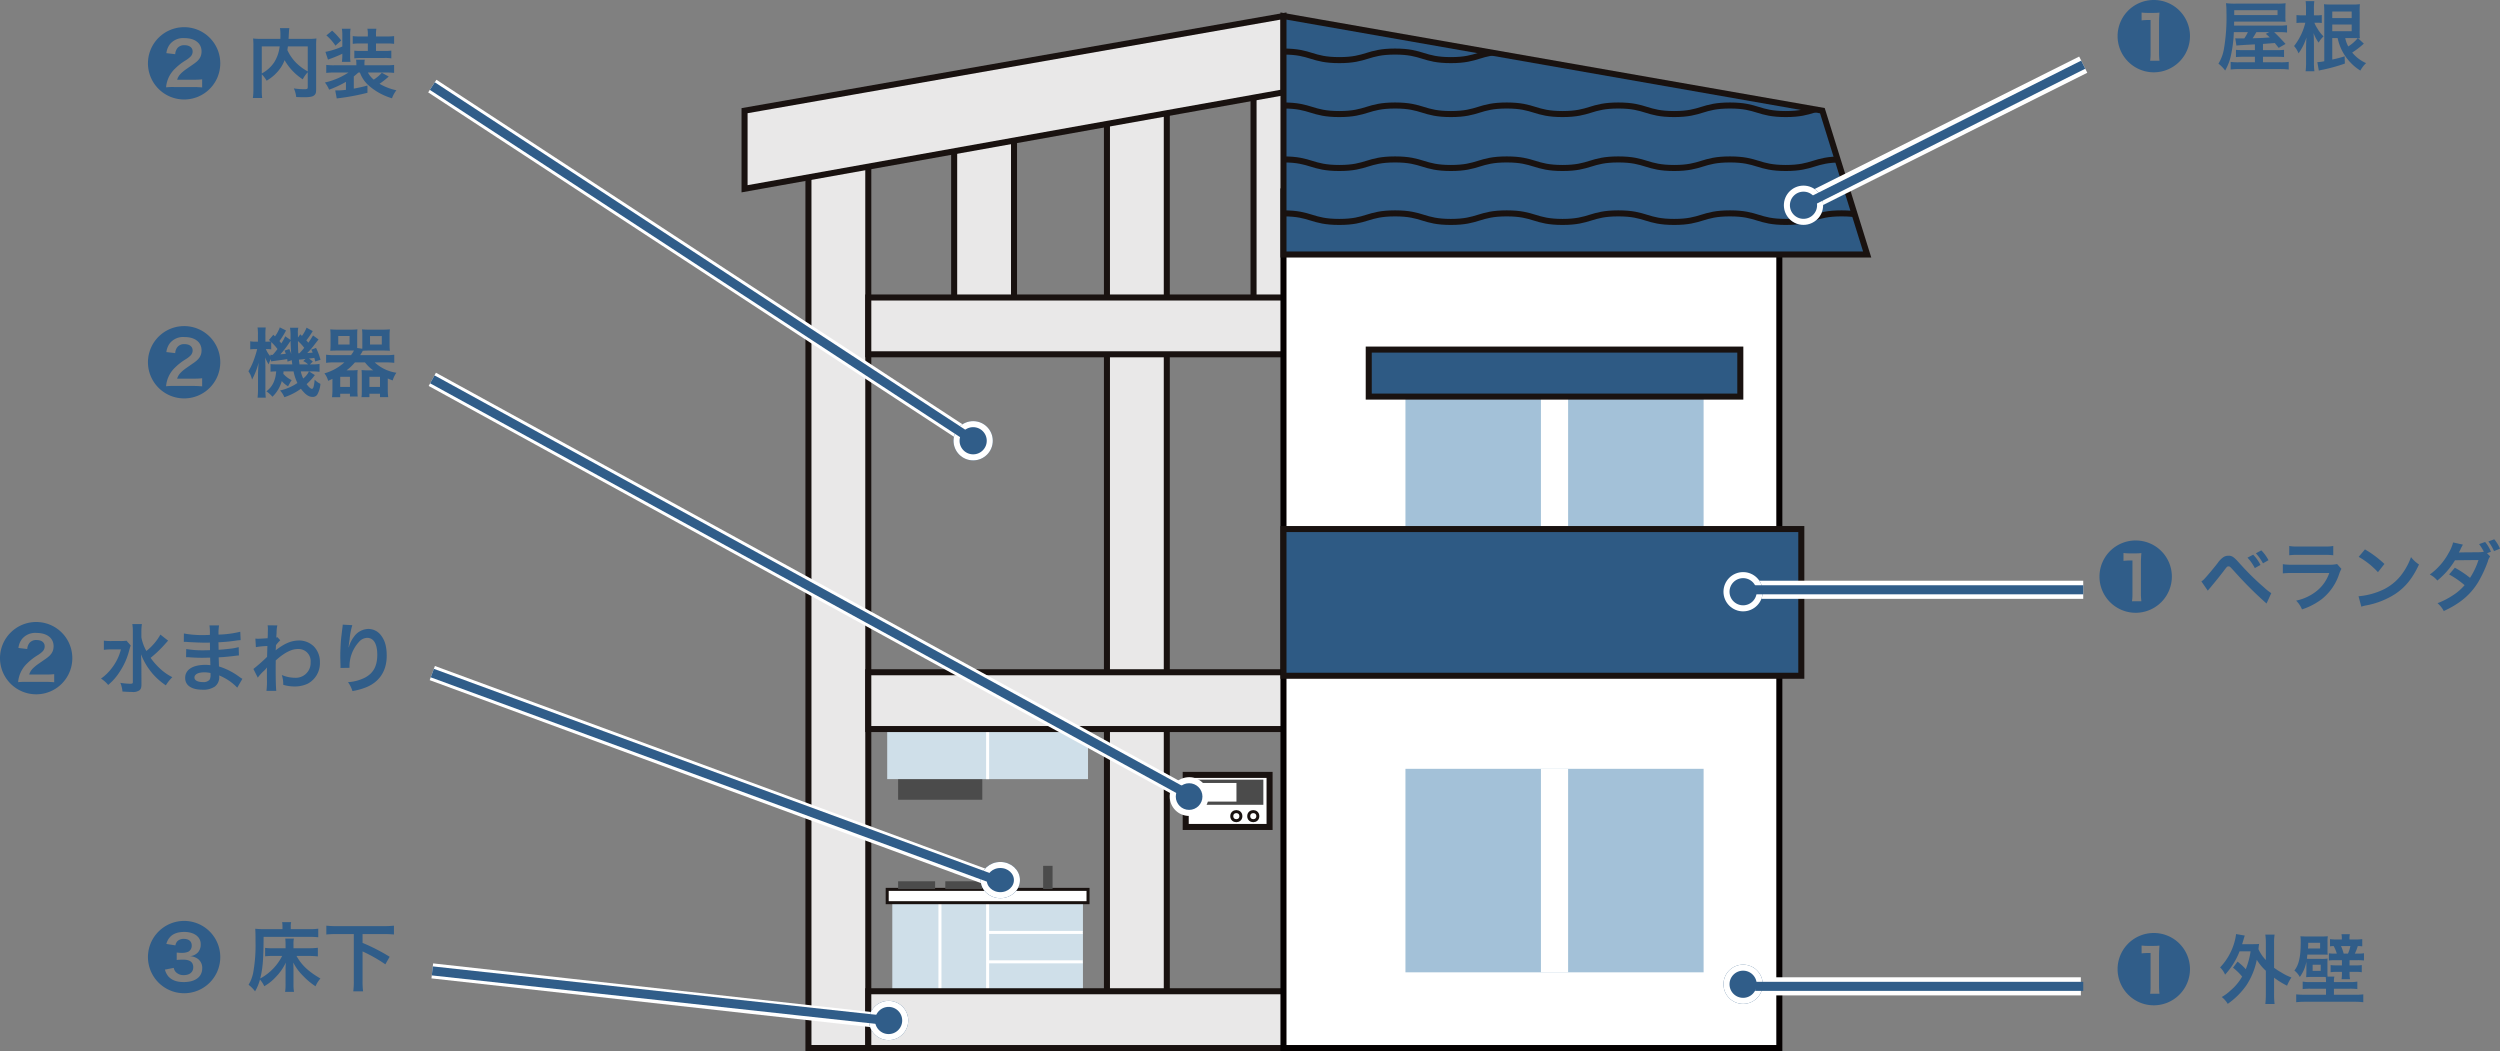 <?xml version="1.0" encoding="UTF-8"?>

<svg xmlns="http://www.w3.org/2000/svg" xmlns:xlink="http://www.w3.org/1999/xlink" width="827.975" height="348.101" viewBox="0 0 827.975 348.101">
  <rect x="0" y="0" width="827.975" height="348.101" fill="#808080" stroke="none"/>
  <defs>
    <clipPath id="clip-path">
      <rect id="Rectangle_4054" data-name="Rectangle 4054" width="382.824" height="343.982" fill="none"/>
    </clipPath>
    <clipPath id="clip-path-9">
      <path id="Path_9950" data-name="Path 9950" d="M179.48,80.173H372.8l-14.84-47.638L179.48,1.191Z" fill="none"/>
    </clipPath>
  </defs>
  <g id="Group_3667" data-name="Group 3667" transform="translate(-434.2 -485.316)">
    <g id="Group_3918" data-name="Group 3918" transform="translate(679.792 489.435)">
      <rect id="Rectangle_4039" data-name="Rectangle 4039" width="15.785" height="29.222" transform="translate(49.926 294.951)" fill="#cfdfe9"/>
      <rect id="Rectangle_4040" data-name="Rectangle 4040" width="15.785" height="29.222" transform="translate(65.711 294.951)" fill="#cfdfe9"/>
      <rect id="Rectangle_4041" data-name="Rectangle 4041" width="31.57" height="9.74" transform="translate(81.497 294.951)" fill="#cfdfe9"/>
      <rect id="Rectangle_4042" data-name="Rectangle 4042" width="31.57" height="9.74" transform="translate(81.497 304.692)" fill="#cfdfe9"/>
      <rect id="Rectangle_4043" data-name="Rectangle 4043" width="31.57" height="9.74" transform="translate(81.497 314.432)" fill="#cfdfe9"/>
      <rect id="Rectangle_4044" data-name="Rectangle 4044" width="33.256" height="17.241" transform="translate(81.496 236.677)" fill="#cfdfe9"/>
      <rect id="Rectangle_4045" data-name="Rectangle 4045" width="27.773" height="17.241" transform="translate(147.103 252.52)" fill="#fff"/>
      <rect id="Rectangle_4046" data-name="Rectangle 4046" width="27.773" height="17.241" transform="translate(147.103 252.52)" fill="none" stroke="#191210" stroke-width="2"/>
      <rect id="Rectangle_4047" data-name="Rectangle 4047" width="27.877" height="7.19" transform="translate(51.854 253.562)" fill="#4b4b4b"/>
      <rect id="Rectangle_4048" data-name="Rectangle 4048" width="33.256" height="17.241" transform="translate(48.24 236.677)" fill="#cfdfe9"/>
      <line id="Line_443" data-name="Line 443" y1="17.572" transform="translate(81.497 236.35)" fill="none" stroke="#fff" stroke-width="1"/>
      <line id="Line_444" data-name="Line 444" y1="29.222" transform="translate(65.711 294.951)" fill="none" stroke="#fff" stroke-width="1"/>
      <line id="Line_445" data-name="Line 445" y1="29.222" transform="translate(81.497 294.951)" fill="none" stroke="#fff" stroke-width="1"/>
      <line id="Line_446" data-name="Line 446" x2="31.49" transform="translate(81.497 304.69)" fill="none" stroke="#fff" stroke-width="1"/>
      <line id="Line_447" data-name="Line 447" x2="31.49" transform="translate(81.497 314.43)" fill="none" stroke="#fff" stroke-width="1"/>
      <rect id="Rectangle_4049" data-name="Rectangle 4049" width="66.512" height="4.407" transform="translate(48.24 290.435)" fill="#fff"/>
      <rect id="Rectangle_4050" data-name="Rectangle 4050" width="66.512" height="4.407" transform="translate(48.24 290.435)" fill="none" stroke="#191210" stroke-miterlimit="10" stroke-width="1"/>
      <rect id="Rectangle_4051" data-name="Rectangle 4051" width="12.252" height="2.57" transform="translate(51.854 287.756)" fill="#4b4b4b"/>
      <rect id="Rectangle_4052" data-name="Rectangle 4052" width="12.252" height="2.57" transform="translate(67.478 287.756)" fill="#4b4b4b"/>
      <rect id="Rectangle_4053" data-name="Rectangle 4053" width="3.126" height="7.689" transform="translate(99.88 282.637)" fill="#4b4b4b"/>
      <g id="Group_3899" data-name="Group 3899">
        <g id="Group_3898" data-name="Group 3898" clip-path="url(#clip-path)">
          <path id="Path_9937" data-name="Path 9937" d="M22.154,39.725V342.982H179.481V14.51Z" fill="none" stroke="#191210" stroke-miterlimit="10" stroke-width="1"/>
        </g>
      </g>
      <rect id="Rectangle_4055" data-name="Rectangle 4055" width="19.823" height="313.19" transform="translate(121.016 29.792)" fill="#e9e8e8"/>
      <g id="Group_3901" data-name="Group 3901">
        <g id="Group_3900" data-name="Group 3900" clip-path="url(#clip-path)">
          <rect id="Rectangle_4056" data-name="Rectangle 4056" width="19.823" height="313.19" transform="translate(121.016 29.792)" fill="none" stroke="#191210" stroke-miterlimit="10" stroke-width="2"/>
        </g>
      </g>
      <rect id="Rectangle_4058" data-name="Rectangle 4058" width="19.823" height="92.895" transform="translate(169.569 14.51)" fill="#e9e8e8"/>
      <rect id="Rectangle_4059" data-name="Rectangle 4059" width="19.823" height="92.895" transform="translate(169.569 14.51)" fill="none" stroke="#191210" stroke-miterlimit="10" stroke-width="2"/>
      <rect id="Rectangle_4060" data-name="Rectangle 4060" width="19.823" height="81.334" transform="translate(70.418 26.071)" fill="#e9e8e8"/>
      <rect id="Rectangle_4061" data-name="Rectangle 4061" width="19.823" height="81.334" transform="translate(70.418 26.071)" fill="none" stroke="#191210" stroke-miterlimit="10" stroke-width="2"/>
      <path id="Path_9938" data-name="Path 9938" d="M22.154,53.936V342.982H41.977V49.558Z" fill="#e9e8e8"/>
      <g id="Group_3903" data-name="Group 3903">
        <g id="Group_3902" data-name="Group 3902" clip-path="url(#clip-path)">
          <path id="Path_9939" data-name="Path 9939" d="M22.154,53.936V342.982H41.977V49.558Z" fill="none" stroke="#191210" stroke-miterlimit="10" stroke-width="2"/>
        </g>
      </g>
      <rect id="Rectangle_4063" data-name="Rectangle 4063" width="166.146" height="18.809" transform="translate(41.977 324.173)" fill="#e9e8e8"/>
      <g id="Group_3905" data-name="Group 3905">
        <g id="Group_3904" data-name="Group 3904" clip-path="url(#clip-path)">
          <rect id="Rectangle_4064" data-name="Rectangle 4064" width="166.146" height="18.809" transform="translate(41.977 324.173)" fill="none" stroke="#191210" stroke-miterlimit="10" stroke-width="2"/>
        </g>
      </g>
      <rect id="Rectangle_4066" data-name="Rectangle 4066" width="166.146" height="18.809" transform="translate(41.977 218.523)" fill="#e9e8e8"/>
      <rect id="Rectangle_4067" data-name="Rectangle 4067" width="166.146" height="18.809" transform="translate(41.977 218.523)" fill="none" stroke="#191210" stroke-miterlimit="10" stroke-width="2"/>
      <rect id="Rectangle_4068" data-name="Rectangle 4068" width="166.146" height="18.809" transform="translate(41.977 94.41)" fill="#e9e8e8"/>
      <rect id="Rectangle_4069" data-name="Rectangle 4069" width="166.146" height="18.809" transform="translate(41.977 94.41)" fill="none" stroke="#191210" stroke-miterlimit="10" stroke-width="2"/>
      <rect id="Rectangle_4070" data-name="Rectangle 4070" width="164.224" height="283.702" transform="translate(179.48 59.28)" fill="#fff"/>
      <g id="Group_3907" data-name="Group 3907">
        <g id="Group_3906" data-name="Group 3906" clip-path="url(#clip-path)">
          <rect id="Rectangle_4071" data-name="Rectangle 4071" width="164.224" height="283.702" transform="translate(179.48 59.28)" fill="none" stroke="#040000" stroke-width="2"/>
        </g>
      </g>
      <rect id="Rectangle_4073" data-name="Rectangle 4073" width="98.747" height="67.399" transform="translate(219.879 124.891)" fill="#a3c1d8"/>
      <line id="Line_448" data-name="Line 448" y2="67.399" transform="translate(269.252 124.89)" fill="none" stroke="#fff" stroke-miterlimit="10" stroke-width="9"/>
      <rect id="Rectangle_4074" data-name="Rectangle 4074" width="98.747" height="67.4" transform="translate(219.879 250.505)" fill="#a3c1d8"/>
      <line id="Line_449" data-name="Line 449" y2="67.399" transform="translate(269.252 250.505)" fill="none" stroke="#fff" stroke-miterlimit="10" stroke-width="9"/>
      <rect id="Rectangle_4075" data-name="Rectangle 4075" width="171.505" height="48.59" transform="translate(179.48 171.096)" fill="#2e5a84"/>
      <rect id="Rectangle_4076" data-name="Rectangle 4076" width="171.505" height="48.59" transform="translate(179.48 171.096)" fill="none" stroke="#191210" stroke-miterlimit="10" stroke-width="2"/>
      <path id="Path_9940" data-name="Path 9940" d="M179.481,1.191,1,32.535V58.4L179.481,26.459Z" fill="#e9e8e8"/>
      <g id="Group_3909" data-name="Group 3909">
        <g id="Group_3908" data-name="Group 3908" clip-path="url(#clip-path)">
          <path id="Path_9941" data-name="Path 9941" d="M179.481,1.191,1,32.535V58.4L179.481,26.459Z" fill="none" stroke="#191210" stroke-miterlimit="10" stroke-width="2"/>
        </g>
      </g>
      <path id="Path_9942" data-name="Path 9942" d="M179.48,1.191V80.173H372.8l-14.84-47.638Z" fill="#2e5a84"/>
      <g id="Group_3911" data-name="Group 3911">
        <g id="Group_3910" data-name="Group 3910" clip-path="url(#clip-path)">
          <path id="Path_9943" data-name="Path 9943" d="M179.48,1.191V80.173H372.8l-14.84-47.638Z" fill="none" stroke="#191210" stroke-miterlimit="10" stroke-width="2"/>
        </g>
      </g>
      <rect id="Rectangle_4079" data-name="Rectangle 4079" width="23.66" height="8.331" transform="translate(149.159 254.09)" fill="#4b4b4b"/>
      <rect id="Rectangle_4080" data-name="Rectangle 4080" width="12.694" height="6.169" transform="translate(151.215 255.191)" fill="#fff"/>
      <g id="Group_3913" data-name="Group 3913">
        <g id="Group_3912" data-name="Group 3912" clip-path="url(#clip-path)">
          <path id="Path_9944" data-name="Path 9944" d="M163.867,264.177a2.005,2.005,0,1,1-2.005,2.005,2.005,2.005,0,0,1,2.005-2.005" fill="#fff"/>
          <circle id="Ellipse_451" data-name="Ellipse 451" cx="1.505" cy="1.505" r="1.505" transform="translate(162.362 264.677)" fill="none" stroke="#191210" stroke-width="1"/>
          <path id="Path_9945" data-name="Path 9945" d="M169.48,264.177a2.005,2.005,0,1,1-2,2.005,2.005,2.005,0,0,1,2-2.005" fill="#fff"/>
          <circle id="Ellipse_452" data-name="Ellipse 452" cx="1.505" cy="1.505" r="1.505" transform="translate(167.975 264.677)" fill="none" stroke="#191210" stroke-width="1"/>
        </g>
      </g>
      <g id="Group_3915" data-name="Group 3915">
        <g id="Group_3914" data-name="Group 3914" clip-path="url(#clip-path-9)">
          <path id="Path_9946" data-name="Path 9946" d="M179.481,66.548c9.241,0,9.241,2.835,18.482,2.835s9.242-2.835,18.485-2.835,9.241,2.835,18.482,2.835,9.242-2.835,18.483-2.835,9.242,2.835,18.485,2.835,9.243-2.835,18.486-2.835,9.241,2.835,18.481,2.835,9.244-2.835,18.488-2.835,9.244,2.835,18.489,2.835,9.245-2.835,18.491-2.835,9.245,2.835,18.491,2.835" fill="none" stroke="#191210" stroke-miterlimit="10" stroke-width="2"/>
          <path id="Path_9947" data-name="Path 9947" d="M179.481,48.684c9.241,0,9.241,2.835,18.482,2.835s9.242-2.835,18.485-2.835,9.241,2.835,18.482,2.835,9.242-2.835,18.483-2.835,9.242,2.835,18.485,2.835,9.243-2.835,18.486-2.835,9.241,2.835,18.481,2.835,9.244-2.835,18.488-2.835,9.244,2.835,18.489,2.835,9.245-2.835,18.491-2.835,9.245,2.835,18.491,2.835" fill="none" stroke="#191210" stroke-miterlimit="10" stroke-width="2"/>
          <path id="Path_9948" data-name="Path 9948" d="M179.481,30.821c9.241,0,9.241,2.835,18.482,2.835s9.242-2.835,18.485-2.835,9.241,2.835,18.482,2.835,9.242-2.835,18.483-2.835,9.242,2.835,18.485,2.835,9.243-2.835,18.486-2.835,9.241,2.835,18.481,2.835,9.244-2.835,18.488-2.835,9.244,2.835,18.489,2.835,9.245-2.835,18.491-2.835,9.245,2.835,18.491,2.835" fill="none" stroke="#191210" stroke-miterlimit="10" stroke-width="2"/>
          <path id="Path_9949" data-name="Path 9949" d="M179.481,12.958c9.241,0,9.241,2.835,18.482,2.835s9.242-2.835,18.485-2.835,9.241,2.835,18.482,2.835,9.242-2.835,18.483-2.835,9.242,2.835,18.485,2.835,9.243-2.835,18.486-2.835,9.241,2.835,18.481,2.835,9.244-2.835,18.488-2.835,9.244,2.835,18.489,2.835,9.245-2.835,18.491-2.835,9.245,2.835,18.491,2.835" fill="none" stroke="#191210" stroke-miterlimit="10" stroke-width="2"/>
        </g>
      </g>
      <g id="Group_3917" data-name="Group 3917">
        <g id="Group_3916" data-name="Group 3916" clip-path="url(#clip-path)">
          <rect id="Rectangle_4082" data-name="Rectangle 4082" width="123.061" height="15.568" transform="translate(207.722 111.661)" fill="#2e5a84"/>
          <rect id="Rectangle_4083" data-name="Rectangle 4083" width="123.061" height="15.568" transform="translate(207.722 111.661)" fill="none" stroke="#191210" stroke-miterlimit="10" stroke-width="2"/>
        </g>
      </g>
    </g>
    <path id="Path_10245" data-name="Path 10245" d="M12.5-21.475A11.971,11.971,0,0,0,.525-9.525a12,12,0,0,0,11.975,12,12,12,0,0,0,12-12A11.961,11.961,0,0,0,12.5-21.475Zm-4.025,4.15a16.323,16.323,0,0,0,2,.125H12.35a16.779,16.779,0,0,0,2.05-.1c-.075.9-.15,2.225-.15,3.275V-3.95a19.716,19.716,0,0,0,.15,2.6H11.3a16.94,16.94,0,0,0,.15-2.6v-10.9h-.9a19.646,19.646,0,0,0-2.075.125ZM46-4.875H42.325a19.744,19.744,0,0,1-2.6-.1v2.4a24.767,24.767,0,0,1,2.575-.1H46V-.85H40.875a19.2,19.2,0,0,1-2.9-.125V1.55a25.046,25.046,0,0,1,3.15-.15h12.75a21.845,21.845,0,0,1,3.325.15V-.975a19.509,19.509,0,0,1-3.025.125h-5.5V-2.675h4.45a24.656,24.656,0,0,1,2.525.1v-2.4a16.791,16.791,0,0,1-2.5.1H48.675v-2.05c2.6-.2,2.6-.2,3.925-.3l1.275,1.6,2.275-1.3c-1.7-1.875-2.825-3.025-3.775-3.9H54a18.657,18.657,0,0,1,2.65.125v-2.425a19.41,19.41,0,0,1-2.9.125H39.1l.025-1.325H53.5c1.05,0,1.75.025,2.675.075a12.922,12.922,0,0,1-.075-1.8V-18.4a16.959,16.959,0,0,1,.075-2,20.253,20.253,0,0,1-2.75.125H39.7a22.291,22.291,0,0,1-3.275-.15,21.971,21.971,0,0,1,.15,2.85A62.3,62.3,0,0,1,35.75-5.3,13.664,13.664,0,0,1,33.925-.4,11.988,11.988,0,0,1,36.15,1.875,17.071,17.071,0,0,0,38.175-3.7a41.519,41.519,0,0,0,.85-7.125h4.65a13.791,13.791,0,0,1-1.2,2.075H40.6a9.069,9.069,0,0,1-1.1-.05l.375,2.425c.4-.075,1.575-.15,4.15-.3,1.825-.1,1.825-.1,1.975-.1Zm4.75-5.95-1.15.55a17.581,17.581,0,0,1,1.325,1.2c-1.05.075-1.675.125-1.875.125-.525.05-1.8.075-3.8.15a21.447,21.447,0,0,0,1.225-2.025Zm-11.6-5.65V-18.1H53.5v1.625Zm41,7.65a2.97,2.97,0,0,1,.625.05,22.561,22.561,0,0,1-.075-2.65v-5.95a24.834,24.834,0,0,1,.075-2.725,17.03,17.03,0,0,1-2.625.125H71.5a24.593,24.593,0,0,1-2.625-.1c.075.85.1,1.525.1,2.625V-1.2a12.034,12.034,0,0,1-2.3.3l.5,2.8c.425-.1.575-.15,1.375-.3A55.748,55.748,0,0,0,75.8-.425l-.075-2.4a41.16,41.16,0,0,1-4.1,1.075V-8.875H73.4a16.447,16.447,0,0,0,4.25,8.1A16.013,16.013,0,0,0,80.925,1.9a10.253,10.253,0,0,1,1.9-2.475,12.373,12.373,0,0,1-4.6-3.5,26.87,26.87,0,0,0,3.85-2.95Zm-1.675-.05c.65,0,.95,0,1.575.025A12.433,12.433,0,0,1,76.925-6.1a9.233,9.233,0,0,1-1-2.775ZM71.625-15.5v-2.15H78.05v2.15Zm0,2.15H78.05v2.2H71.625Zm-4.95-.6a9.973,9.973,0,0,1,1.475.1V-16.5a8.431,8.431,0,0,1-1.525.1H65.55v-2.1a17.468,17.468,0,0,1,.125-2.6H62.8a16.859,16.859,0,0,1,.125,2.6v2.1H61.45a10.152,10.152,0,0,1-1.675-.1v2.65a12.3,12.3,0,0,1,1.675-.1H62.7a20.219,20.219,0,0,1-3.725,7.725A7.942,7.942,0,0,1,60.45-3.8a18.279,18.279,0,0,0,2.625-5.275c-.1,1.525-.125,2.55-.125,3.55v4.6a25.2,25.2,0,0,1-.15,3.05h2.9a24.633,24.633,0,0,1-.15-3.05V-6.9c0-1.55-.05-2.8-.125-3.625A13.717,13.717,0,0,0,67.1-7.35a8.423,8.423,0,0,1,1.625-2.075,11.837,11.837,0,0,1-2.025-2.6,10.249,10.249,0,0,1-1-1.925Z" transform="translate(1135 506.791)" fill="#305d89"/>
    <path id="Path_9315" data-name="Path 9315" d="M3402.208,2818.11l90.666-45.379" transform="translate(-2368.726 -2266.001)" fill="none" stroke="#fff" stroke-width="6"/>
    <path id="Path_9317" data-name="Path 9317" d="M3373.642,2772.731h113.574" transform="translate(-2363.068 -2092.084)" fill="none" stroke="#fff" stroke-width="6"/>
    <path id="Path_9319" data-name="Path 9319" d="M3420.783,2831.38h107.856" transform="translate(-2405.285 -2019.395)" fill="none" stroke="#fff" stroke-width="6"/>
    <path id="Path_10246" data-name="Path 10246" d="M12.5-21.475A11.971,11.971,0,0,0,.525-9.525a12,12,0,0,0,11.975,12,12,12,0,0,0,12-12A11.961,11.961,0,0,0,12.5-21.475Zm-4.025,4.15a16.323,16.323,0,0,0,2,.125H12.35a16.779,16.779,0,0,0,2.05-.1c-.075.9-.15,2.225-.15,3.275V-3.95a19.716,19.716,0,0,0,.15,2.6H11.3a16.94,16.94,0,0,0,.15-2.6v-10.9h-.9a19.646,19.646,0,0,0-2.075.125ZM36.4-4.85c.35-.425.475-.6.85-1.025,1.75-2.1,3.425-4.175,4.475-5.575,1.025-1.375,1.125-1.45,1.525-1.45.425,0,.425,0,2.025,1.75A127.645,127.645,0,0,0,55.85-.6l1.575-3.425A17.926,17.926,0,0,1,55.05-5.9a87.158,87.158,0,0,1-8.1-7.975c-1.9-2.15-2.5-2.55-3.725-2.55a3,3,0,0,0-1.7.5,7.718,7.718,0,0,0-1.875,1.95c-1.3,1.7-3.75,4.6-4.475,5.325a4.394,4.394,0,0,1-.9.725ZM49.55-15.775a15.226,15.226,0,0,1,2.425,3.45l1.875-1.05a13.2,13.2,0,0,0-2.425-3.4Zm6.95.825a13.467,13.467,0,0,0-2.375-3.25l-1.8.975a16.342,16.342,0,0,1,2.35,3.325Zm6.875-1.625A19.225,19.225,0,0,1,66.25-16.7h8.825a19.225,19.225,0,0,1,2.875.125V-19.65a14.225,14.225,0,0,1-2.925.175H66.3a14.225,14.225,0,0,1-2.925-.175Zm15.85,2.9a10.935,10.935,0,0,1-2.825.225H64.5a17.745,17.745,0,0,1-3.25-.175v3.05a25.432,25.432,0,0,1,3.2-.125H76.625A13.007,13.007,0,0,1,72.6-4.85a16.235,16.235,0,0,1-6.95,3.3,8.711,8.711,0,0,1,1.95,2.9,22.247,22.247,0,0,0,6.55-3.4,17.678,17.678,0,0,0,5.8-8.45,11.271,11.271,0,0,1,.7-1.575Zm7.15-2.375a26.248,26.248,0,0,1,6.375,5.075L94.9-13.7a35.407,35.407,0,0,0-6.45-4.825ZM87.25.45A8.85,8.85,0,0,1,88.9.025a27,27,0,0,0,9.525-3.75c3.425-2.275,5.8-5.225,7.925-9.8a10.78,10.78,0,0,1-2.65-2.45,20.875,20.875,0,0,1-2.55,5A16.7,16.7,0,0,1,93.725-4.85,23.821,23.821,0,0,1,86.325-3Zm41.625-17.7,1.3-.5a11.742,11.742,0,0,0-1.925-3.225l-2,.7a16.375,16.375,0,0,1,1.575,2.525,10.324,10.324,0,0,1-1.775.175c-6.1.05-6.1.05-6.5.1.125-.25.3-.525.6-1.2a11.952,11.952,0,0,1,.75-1.425l-3.25-.725a13.291,13.291,0,0,1-1.475,3.475,21.213,21.213,0,0,1-6.25,7.15,7.6,7.6,0,0,1,2.5,2,26.408,26.408,0,0,0,5.85-6.725L126.05-15a24.322,24.322,0,0,1-2.8,5.9,32.541,32.541,0,0,0-5.025-3.35l-1.9,2.225a29.445,29.445,0,0,1,5.125,3.55,17.615,17.615,0,0,1-4.1,3.5A25.219,25.219,0,0,1,112.475-.7a8.336,8.336,0,0,1,2.075,2.6c5.325-2.45,8.85-5.4,11.4-9.575a40.98,40.98,0,0,0,3.2-6.875,4.511,4.511,0,0,1,.775-1.65Zm4.3-1.525a12.932,12.932,0,0,0-1.9-3.1l-1.95.725a16.277,16.277,0,0,1,1.875,3.2Z" transform="translate(1129 685.791)" fill="#305d89"/>
    <path id="Path_10247" data-name="Path 10247" d="M12.5-21.475A11.971,11.971,0,0,0,.525-9.525a12,12,0,0,0,11.975,12,12,12,0,0,0,12-12A11.961,11.961,0,0,0,12.5-21.475Zm-4.025,4.15a16.323,16.323,0,0,0,2,.125H12.35a16.779,16.779,0,0,0,2.05-.1c-.075.9-.15,2.225-.15,3.275V-3.95a19.716,19.716,0,0,0,.15,2.6H11.3a16.94,16.94,0,0,0,.15-2.6v-10.9h-.9a19.646,19.646,0,0,0-2.075.125ZM38.75-9.975A18.737,18.737,0,0,1,41.775-7.05a17.042,17.042,0,0,1-3.8,4.575,15.084,15.084,0,0,1-2.95,2.2A8.061,8.061,0,0,1,37,2a25.129,25.129,0,0,0,6.25-6.25,23.994,23.994,0,0,0,3.375-8.35,16.868,16.868,0,0,0,3,3.625v7.7A25.935,25.935,0,0,1,49.45,2.05h3.075a25.166,25.166,0,0,1-.175-3.325v-5.4a27.38,27.38,0,0,0,4.3,2.65A13.861,13.861,0,0,1,58.1-6.75a16.439,16.439,0,0,1-3.375-1.675A22.548,22.548,0,0,1,52.35-9.95v-8.125a15.919,15.919,0,0,1,.175-2.875H49.45a18.815,18.815,0,0,1,.175,2.875v5.55a12.211,12.211,0,0,1-2.45-3.625c.125-1.075.125-1.175.225-1.7-.6.05-1.075.075-2.025.075h-3.6c.15-.475.25-.825.425-1.4.175-.65.275-.95.45-1.45l-2.875-.5a19.153,19.153,0,0,1-.725,3.275,20.055,20.055,0,0,1-4.575,7.775,6.893,6.893,0,0,1,1.65,2.4,24.687,24.687,0,0,0,4.8-7.725h3.65a26.381,26.381,0,0,1-1.6,5.925A19.236,19.236,0,0,0,40.25-12Zm30.8,4.75H64.4a13.353,13.353,0,0,1-2.575-.15V-2.9A18.791,18.791,0,0,1,64.4-3.025h5.15v2H62.575a27.932,27.932,0,0,1-2.9-.125v2.6a27,27,0,0,1,3.05-.15h16.1a26.85,26.85,0,0,1,3.075.15v-2.6a21.184,21.184,0,0,1-2.875.125h-6.85v-2H77.35a18.791,18.791,0,0,1,2.575.125V-5.375a13.353,13.353,0,0,1-2.575.15H72.175V-5.5a5.418,5.418,0,0,1,.15-1.525h-2.25a14,14,0,0,1-.05-1.75V-11a19.238,19.238,0,0,1,.05-2,12.377,12.377,0,0,1-2.125.1H64.675a11.58,11.58,0,0,1-1.45-.05c.05-.5.05-.5.15-1.375H68.2c.875,0,1.6.025,1.9.05a17.563,17.563,0,0,1-.05-1.9v-2.3a12.248,12.248,0,0,1,.1-1.925q-.75.075-2.175.075H63.3c-1.025,0-1.7-.025-2.225-.075a12.872,12.872,0,0,1,.1,1.925c0,4.825-.6,7.55-2.1,9.425a6.942,6.942,0,0,1,1.8,2.15,12.469,12.469,0,0,0,2.175-5.05v3c0,1.075-.025,1.475-.075,2.1.7-.05,1.2-.075,2.175-.075h3c.55,0,.55,0,1.3.025a7.651,7.651,0,0,1,.1,1.4ZM63.575-16.35a8.176,8.176,0,0,0,.075-1.275v-.6H67.6v1.875Zm1.55,5.375H67.8v2.05H65.125Zm9.675-8.35H73.15a18.172,18.172,0,0,1-2.275-.125v2.4a8.064,8.064,0,0,1,1.225-.1,12.9,12.9,0,0,1,1.025,2.5H72.45a12.822,12.822,0,0,1-1.95-.1v2.375a16.687,16.687,0,0,1,2.075-.1h2.25v1.725H73.05a13.853,13.853,0,0,1-1.975-.1v2.375A11.677,11.677,0,0,1,73-8.6h1.825v.25A13.4,13.4,0,0,1,74.7-6.175h2.8a12.054,12.054,0,0,1-.15-2.175V-8.6h2.125a10.292,10.292,0,0,1,1.925.125V-10.85a12.136,12.136,0,0,1-1.875.1H77.35v-1.725h2.625a16.707,16.707,0,0,1,2.15.1v-2.4a11.45,11.45,0,0,1-2.05.125H79.1a15.348,15.348,0,0,0,.975-2.5,10.161,10.161,0,0,1,1.475.1v-2.4a18.923,18.923,0,0,1-2.3.125H77.325v-.25a5.609,5.609,0,0,1,.125-1.5H74.675A8.118,8.118,0,0,1,74.8-19.6Zm.6,4.675a15.746,15.746,0,0,0-.875-2.5h3.1a11.25,11.25,0,0,1-.8,2.5Z" transform="translate(1135 815.791)" fill="#305d89"/>
    <path id="Path_10241" data-name="Path 10241" d="M-70.825-21.475A11.992,11.992,0,0,0-82.8-9.5,11.992,11.992,0,0,0-70.825,2.475,11.96,11.96,0,0,0-58.85-9.5,11.96,11.96,0,0,0-70.825-21.475Zm-5.875,8.6A6.01,6.01,0,0,1-75.55-15.8a5.655,5.655,0,0,1,4.85-2.05c3.475,0,5.65,1.7,5.65,4.4,0,1.65-.7,2.825-2.45,4.05-1.625,1.125-2.55,1.775-2.875,2-1.7,1.275-2.375,2.075-2.75,3.325h5.55A21.948,21.948,0,0,0-64.85-4.2v2.675c-1.05-.075-1.9-.125-2.875-.125H-74.2a20.5,20.5,0,0,0-2.6.1A9.662,9.662,0,0,1-73.775-7.8a19,19,0,0,1,3.4-2.65,8.551,8.551,0,0,0,1.625-1.225A2.413,2.413,0,0,0-68-13.4c0-1.3-1.025-2.1-2.675-2.1a2.844,2.844,0,0,0-2.4,1,3.6,3.6,0,0,0-.7,1.975Zm46.825,11.15c0,.725-.125.8-1.35.8a23.379,23.379,0,0,1-3.25-.275A9.313,9.313,0,0,1-33.7,1.65c1,.05,1.75.075,2.425.075,2.35,0,3.25-.2,3.8-.9.3-.375.375-.75.375-1.8V-15.3a21.455,21.455,0,0,1,.1-2.425,21.683,21.683,0,0,1-2.85.125h-6.375c.025-.4.025-.4.05-.925.05-1.025.05-1.025.075-1.375a5.9,5.9,0,0,1,.15-1.25h-3.125a12.962,12.962,0,0,1,.15,2.2c0,.425,0,.775-.025,1.35h-6.125a23.75,23.75,0,0,1-2.9-.125,22.028,22.028,0,0,1,.1,2.425V-1.05a20.982,20.982,0,0,1-.175,3.025h3.075A20.618,20.618,0,0,1-45.1-1V-5.85a9.364,9.364,0,0,1,1.6,2.1,14.336,14.336,0,0,0,4.75-4.425,11.124,11.124,0,0,0,1.2-2.375A18.59,18.59,0,0,0-31.525-4.2a9.538,9.538,0,0,1,1.65-2.35Zm0-13.375v8.275A16.879,16.879,0,0,1-33.8-9.75a14.68,14.68,0,0,1-2.825-4.15c.075-.45.1-.575.175-1.2Zm-15.225,0h5.925A12.746,12.746,0,0,1-40.95-9.9,11.363,11.363,0,0,1-45.1-6.15Zm32.5,8.65A10.514,10.514,0,0,0-9.625-2.1a20.506,20.506,0,0,0,7.65,4.175A9.811,9.811,0,0,1-.525-.575,18.77,18.77,0,0,1-6.1-2.725a28.843,28.843,0,0,0,3.05-2.4l-2.3-1.25A12.857,12.857,0,0,1-8.025-4.1,7.75,7.75,0,0,1-9.95-6.45H-4a21.225,21.225,0,0,1,2.725.125v-2.65a24.055,24.055,0,0,1-2.7.125H-11.1v-.375A8.182,8.182,0,0,1-11-10.7h-2.875a8.425,8.425,0,0,1,.1,1.45v.4h-7.15a21.963,21.963,0,0,1-2.825-.125v2.65a20.989,20.989,0,0,1,2.725-.125H-16.4a23.591,23.591,0,0,1-7.8,3.3A9.968,9.968,0,0,1-22.8-.775a33.142,33.142,0,0,0,5.575-2.6v2.65c-1.05.125-2.025.2-2.5.2h-1.05l.5,2.65A75.323,75.323,0,0,0-10.1.25v-2.4c-1.025.3-2.875.725-4.525,1.025V-5.15c.725-.6,1.025-.85,1.5-1.3Zm-5.825-5.8a14.167,14.167,0,0,1-.15,2.275h2.85a14.438,14.438,0,0,1-.1-2.275v-6.6a10.9,10.9,0,0,1,.125-2.1h-2.875a12.5,12.5,0,0,1,.15,2.1v3.775a25.692,25.692,0,0,1-5.6,1.775l.85,2.575c.55-.225.65-.25,1.4-.525,1.5-.575,2.325-.925,3.35-1.425Zm8.45-3.825V-13.6H-12.15a18.323,18.323,0,0,1-2.3-.1v2.55A21.408,21.408,0,0,1-12-11.275h7.525A12.908,12.908,0,0,1-2.2-11.15v-2.575a14.266,14.266,0,0,1-2.35.125H-7.275v-2.475h3.5a16.387,16.387,0,0,1,2.5.125v-2.575a17,17,0,0,1-2.5.125h-3.5v-.625A9.816,9.816,0,0,1-7.15-20.95h-2.975a8.538,8.538,0,0,1,.15,1.975v.575H-12.5a16.626,16.626,0,0,1-2.475-.125v2.575a17.04,17.04,0,0,1,2.475-.125ZM-23.7-18.75a16.281,16.281,0,0,1,3,3.4l1.9-1.725a22.123,22.123,0,0,0-3-3.25Z" transform="translate(566 515.791)" fill="#305d89"/>
    <path id="Path_10243" data-name="Path 10243" d="M-120.825-21.475A11.992,11.992,0,0,0-132.8-9.5,11.992,11.992,0,0,0-120.825,2.475,11.96,11.96,0,0,0-108.85-9.5,11.96,11.96,0,0,0-120.825-21.475Zm-5.875,8.6a6.01,6.01,0,0,1,1.15-2.925,5.655,5.655,0,0,1,4.85-2.05c3.475,0,5.65,1.7,5.65,4.4,0,1.65-.7,2.825-2.45,4.05-1.625,1.125-2.55,1.775-2.875,2-1.7,1.275-2.375,2.075-2.75,3.325h5.55A21.948,21.948,0,0,0-114.85-4.2v2.675c-1.05-.075-1.9-.125-2.875-.125H-124.2a20.5,20.5,0,0,0-2.6.1,9.662,9.662,0,0,1,3.025-6.25,19,19,0,0,1,3.4-2.65,8.551,8.551,0,0,0,1.625-1.225A2.413,2.413,0,0,0-118-13.4c0-1.3-1.025-2.1-2.675-2.1a2.844,2.844,0,0,0-2.4,1,3.6,3.6,0,0,0-.7,1.975ZM-79.675-17.3a18.336,18.336,0,0,1-4.65,5.425,14.589,14.589,0,0,1-1.65-4.525v-1.75A16.392,16.392,0,0,1-85.8-20.8h-3.175a16.066,16.066,0,0,1,.175,2.625V-1.65c0,.525-.15.625-.9.625a22.882,22.882,0,0,1-3.25-.3,8.97,8.97,0,0,1,.7,2.875c.975.075,2.325.15,3.25.15a3.58,3.58,0,0,0,2.4-.575c.475-.4.65-.9.65-2.025l-.025-5.975c0-.825-.025-1.4-.125-3.9a22.448,22.448,0,0,0,3.95,6.55A21.905,21.905,0,0,0-77.875-.5a13.955,13.955,0,0,1,2.15-2.7,17.326,17.326,0,0,1-4.35-3.1,22.316,22.316,0,0,1-2.85-3.3,37.949,37.949,0,0,0,4.475-4.225c.85-.95,1.3-1.45,1.325-1.475ZM-90.9-15.275a14.536,14.536,0,0,1-2.2.1h-2.625A17.579,17.579,0,0,1-98.4-15.3v3.05a16.914,16.914,0,0,1,2.5-.15h3.15a16.64,16.64,0,0,1-2.975,6.125,16.269,16.269,0,0,1-3.625,3.55,9.56,9.56,0,0,1,2.375,2.1,18.512,18.512,0,0,0,3.775-4.3,22.962,22.962,0,0,0,3.175-7.1A15.924,15.924,0,0,1-89.5-13.7ZM-52.525-2.65c-.35-.2-.475-.3-.9-.575a22.361,22.361,0,0,0-6.85-3.525c-.025-.6-.025-.6-.1-3.025.975-.05,1.35-.075,1.7-.1,1.875-.175,3-.3,3.375-.35.575-.075,1.2-.15,1.625-.175l-.075-2.75a18.5,18.5,0,0,1-3.1.55c-2.3.25-2.3.25-3.55.325-.025-1.55-.025-1.85-.05-2.475,2.2-.125,3.175-.2,5.375-.5a15.637,15.637,0,0,1,1.975-.225l-.125-2.775a33.823,33.823,0,0,1-7.2.95,15.5,15.5,0,0,1,.175-3.05h-3.175A17.838,17.838,0,0,1-63.3-17.2c-.625.025-1.475.05-1.875.05a32.873,32.873,0,0,1-6.725-.525l-.025,2.775h.4c.075,0,.275,0,.55.025,1.675.125,4.9.25,6.125.25.375,0,.775,0,1.575-.025.025,1.425.025,2.275.025,2.5-.7.025-1.55.05-2.05.05a32.237,32.237,0,0,1-5.825-.425l-.05,2.7c.375,0,.625,0,.95.025,2.075.15,3,.175,4.525.175.525,0,1.3-.025,2.5-.05.025,1,.025,1,.05,1.35v.55a4.818,4.818,0,0,1,.025.6,13.062,13.062,0,0,0-1.675-.1c-4.2,0-6.675,1.6-6.675,4.325,0,2.475,2.1,3.9,5.75,3.9A6.656,6.656,0,0,0-61.6-.125,3.9,3.9,0,0,0-60.2-3.5v-.275a11.124,11.124,0,0,1,1.35.625A16.869,16.869,0,0,1-54.225.275Zm-10.55-1.925v.6a3.169,3.169,0,0,1-.3,1.6,2.6,2.6,0,0,1-2.175.8c-1.775,0-2.85-.575-2.85-1.5,0-1.075,1.225-1.725,3.25-1.725A8.774,8.774,0,0,1-63.075-4.575Zm15.65,1.525A15.148,15.148,0,0,1-45.5-5.2a8.021,8.021,0,0,0,1.1-1.175h.05A12.675,12.675,0,0,0-44.4-4.9v2.225a24.879,24.879,0,0,1-.15,4h3.25c-.125-1.1-.2-3.9-.2-7.475l.025-2.6c2.75-2.5,5.2-3.775,7.275-3.775a4.011,4.011,0,0,1,4.275,4.35A4.916,4.916,0,0,1-35.025-3a11.443,11.443,0,0,1-4.45-.925A9.322,9.322,0,0,1-39-.675a12.807,12.807,0,0,0,3.725.55,9.97,9.97,0,0,0,4.45-.95A7.7,7.7,0,0,0-26.85-8.15a7.332,7.332,0,0,0-1.925-5.15,6.975,6.975,0,0,0-4.875-2.05c-2.45,0-4.475.775-7.2,2.75a4.405,4.405,0,0,0-.6.475l-.05.025c.025-.075.05-.625.1-1.7a10.581,10.581,0,0,1,1.425-1.625l-.95-1.025a1.141,1.141,0,0,1-.35.125v-.45c.05-.7.05-.7.075-1.175a10.767,10.767,0,0,1,.25-2.4l-3.225-.025a6.176,6.176,0,0,1,.1,1.1v.25c0,.225-.025.575-.025,1.05,0,.9-.025,1.225-.075,1.875-1.4.1-2.775.175-3.225.175-.225,0-.425-.025-.825-.05l.175,2.825a26.788,26.788,0,0,1,3.8-.375c-.05,2.05-.05,2.075-.1,3.6a58.753,58.753,0,0,1-4.525,4ZM-19.3-20.6a5.876,5.876,0,0,1-.075.85l-.375,3.1c-.2,1.725-.35,4.5-.35,6.525,0,.5.05,2.35.075,3.075v.475a1.944,1.944,0,0,1-.025.325l3-.05v-.525A11.986,11.986,0,0,1-13.9-14.9a3.721,3.721,0,0,1,2.7-1.325c2.15,0,3.35,2,3.35,5.6,0,3.8-1.325,6.175-4.225,7.65A14.594,14.594,0,0,1-17.55-1.55,9.563,9.563,0,0,1-16.075,1.4a21.321,21.321,0,0,0,4.9-1.4c4.2-1.85,6.45-5.45,6.45-10.275,0-2.95-.55-4.975-1.8-6.65a5.235,5.235,0,0,0-4.275-2.25,5.968,5.968,0,0,0-4.75,2.55,10.107,10.107,0,0,0-1.575,2.975,5.488,5.488,0,0,1-.15.55h-.075c.05-.6.15-1.45.325-2.5a24.523,24.523,0,0,1,.9-4.825Z" transform="translate(567 712.791)" fill="#305d89"/>
    <path id="Path_10242" data-name="Path 10242" d="M-70.825-21.475A11.992,11.992,0,0,0-82.8-9.5,11.992,11.992,0,0,0-70.825,2.475,11.96,11.96,0,0,0-58.85-9.5,11.96,11.96,0,0,0-70.825-21.475Zm-5.875,8.6A6.01,6.01,0,0,1-75.55-15.8a5.655,5.655,0,0,1,4.85-2.05c3.475,0,5.65,1.7,5.65,4.4,0,1.65-.7,2.825-2.45,4.05-1.625,1.125-2.55,1.775-2.875,2-1.7,1.275-2.375,2.075-2.75,3.325h5.55A21.948,21.948,0,0,0-64.85-4.2v2.675c-1.05-.075-1.9-.125-2.875-.125H-74.2a20.5,20.5,0,0,0-2.6.1A9.662,9.662,0,0,1-73.775-7.8a19,19,0,0,1,3.4-2.65,8.551,8.551,0,0,0,1.625-1.225A2.413,2.413,0,0,0-68-13.4c0-1.3-1.025-2.1-2.675-2.1a2.844,2.844,0,0,0-2.4,1,3.6,3.6,0,0,0-.7,1.975Zm46.425-8.075A11.307,11.307,0,0,1-31.8-18.225c-.075-.075-.25-.25-.55-.525l-.775,1.075v-.775c-.025-.4-.025-.725-.025-.8A6.159,6.159,0,0,1-33-20.925h-2.75a15.967,15.967,0,0,1,.175,2.85V-16.9l-1.775-1.2a11.537,11.537,0,0,1-1.3,2.35c-.25-.35-.35-.475-.6-.775a24.617,24.617,0,0,0,2.175-3.5l-2.05-1.025a11.981,11.981,0,0,1-1.6,2.975l-.55-.525-1.45,1.725c.275.25.375.325.55.5-.3.025-.75.05-1.275.05h-.45v-2.1a21.021,21.021,0,0,1,.1-2.6h-2.7a17.847,17.847,0,0,1,.125,2.625v2.075h-.85a6.922,6.922,0,0,1-1.7-.125v2.675a15.979,15.979,0,0,1,1.7-.1h.6A31.661,31.661,0,0,1-47.65-10.5a19.367,19.367,0,0,1-1.875,3.975,7.793,7.793,0,0,1,1.2,2.75,23.9,23.9,0,0,0,2.175-5.6c-.15,2.1-.2,3-.2,4.125v4.4a23.982,23.982,0,0,1-.15,3.075h2.725A22.06,22.06,0,0,1-43.9-.85v-7.2c0-.875-.05-2.35-.1-3.05a13.249,13.249,0,0,0,1.175,2.3,8.994,8.994,0,0,1,.725-1.75l.1.775c.35-.075,1.65-.25,3.575-.5.675-.1,1.1-.175,1.75-.275.025.275.05.425.1.85l1.4-.5c.05.475.075.675.175,1.4h-5.15a14.135,14.135,0,0,1-2.05-.1v2.525c.5-.05.95-.075,1.875-.1-.25,3.075-1.275,5.125-3.25,6.6a9.437,9.437,0,0,1,2,1.8,11.376,11.376,0,0,0,3.1-5.2A8.3,8.3,0,0,0-36.4-1.525c.175-.325.175-.325.525-.95a6.9,6.9,0,0,1,.675-1.1,8.726,8.726,0,0,1-2.775-2.1,6.243,6.243,0,0,0,.075-.8h3.325A15.383,15.383,0,0,0-33.3-2.625,16.864,16.864,0,0,1-39.05-.15a7.16,7.16,0,0,1,1.425,2.225,19.5,19.5,0,0,0,5.475-2.8c1.425,1.875,2.575,2.7,3.825,2.7a1.729,1.729,0,0,0,1.625-.8A8.725,8.725,0,0,0-25.675-2.35a6.129,6.129,0,0,1-1.9-1.375C-27.825-1.4-28.05-.7-28.5-.7c-.375,0-1.025-.55-1.75-1.55a20.007,20.007,0,0,0,2.725-3L-29.45-6.475h.85a20.393,20.393,0,0,1,2.625.15V-8.95A12.717,12.717,0,0,1-28.6-8.8h-.55l.95-.9a6.747,6.747,0,0,0-1.3-1.025c.725-.075,1.325-.15,1.825-.225.1.475.15.65.275,1.2l1.75-.575a21.09,21.09,0,0,0-1.475-3.925l-1.575.575a6.672,6.672,0,0,1,.45.975c-.775.075-1.05.1-1.8.15a24.274,24.274,0,0,0,2-2.25c1.225-1.6,1.225-1.6,1.75-2.25l-1.825-1.325c-.8,1.3-1.025,1.675-1.55,2.4-.325-.375-.375-.45-.675-.775a23.228,23.228,0,0,0,2.125-3.075Zm-.775,6.675a19.917,19.917,0,0,1-1.6,1.8H-33c-.1-1.775-.1-1.775-.125-4.05A13.6,13.6,0,0,1-31.05-14.275Zm-.325,4.4A4.533,4.533,0,0,1-29.8-8.8h-2.8c-.125-.925-.15-1-.2-1.575.35-.025.6-.05.625-.05A7.513,7.513,0,0,0-31.1-10.55c.1,0,.25-.025.475-.05Zm-10.6-6.325A17.316,17.316,0,0,1-39.9-13.875c-.45.6-.725.95-1.575,1.925h-.45a2.308,2.308,0,0,1-.375-.025l.075.55a8.417,8.417,0,0,1-1.525-2.45h.35a10.012,10.012,0,0,1,1.425.1Zm12.5,9.725a6.652,6.652,0,0,1-1.9,2.35,9.679,9.679,0,0,1-.8-2.35Zm-8.1-6.9c.225.5.275.65.45,1.05a17.714,17.714,0,0,1-1.825.2A29.574,29.574,0,0,0-36.1-15.8c.175-.25.25-.375.55-.8,0,1.125.05,2.275.2,4.375a11.6,11.6,0,0,0-.65-1.65ZM-21.05-11.85A20.058,20.058,0,0,1-23.8-12v2.7a17.077,17.077,0,0,1,2.75-.15h3.3a16.374,16.374,0,0,1-6.6,3.625A6.75,6.75,0,0,1-23.125-3.35c.7-.3,1-.45,1.425-.65V-.2a16.826,16.826,0,0,1-.15,2.275h2.725V.925H-15.9V1.85h2.575a14.06,14.06,0,0,1-.1-1.9V-4.925a18.772,18.772,0,0,1,.075-2,13.983,13.983,0,0,1-1.925.1h-1.75A17.314,17.314,0,0,0-14.25-9.45h3.325A13.062,13.062,0,0,0-8.2-6.825h-1.925a14.217,14.217,0,0,1-1.925-.1c.05.6.075,1.1.075,2V.15a14.793,14.793,0,0,1-.1,1.9H-9.45V.925h3.5V2.05h2.725A17.148,17.148,0,0,1-3.375-.3V-4.125c.6.275.85.35,1.625.65A9.243,9.243,0,0,1-.525-6.025,13.513,13.513,0,0,1-7.7-9.45h3.75a22.356,22.356,0,0,1,2.725.15V-12a20.685,20.685,0,0,1-2.725.15h-8.575a13.971,13.971,0,0,0,.875-1.45c.575-.05,1.225-.075,2.125-.075h4.5c.8,0,1.7.025,2.35.075a15.933,15.933,0,0,1-.1-2.075V-18.25a16.707,16.707,0,0,1,.1-2.15,22.32,22.32,0,0,1-2.425.1H-9.55a19.756,19.756,0,0,1-2.35-.1,14.615,14.615,0,0,1,.1,1.95v3.35c0,.475,0,.675-.025,1.125l-1.675-.25V-18.45c0-.875.025-1.4.075-1.95a20.223,20.223,0,0,1-2.375.1H-20a22.32,22.32,0,0,1-2.425-.1,18.267,18.267,0,0,1,.1,2.15v2.875a17.757,17.757,0,0,1-.1,2.075c.65-.05,1.55-.075,2.35-.075h5.5a8.879,8.879,0,0,1-.975,1.525Zm1.275-6.35h3.75v2.825h-3.75Zm10.525.025h3.9v2.8h-3.9Zm-9.875,13.5H-15.9v3.35h-3.225Zm9.675,0h3.5v3.35h-3.5Z" transform="translate(566 614.791)" fill="#305d89"/>
    <path id="Path_10244" data-name="Path 10244" d="M-70.825-21.475A11.992,11.992,0,0,0-82.8-9.5,11.992,11.992,0,0,0-70.825,2.475,11.96,11.96,0,0,0-58.85-9.5,11.96,11.96,0,0,0-70.825-21.475ZM-74.25-5.925a2.575,2.575,0,0,0,.75,1.45,3.493,3.493,0,0,0,2.55.95c1.95,0,3.15-.975,3.15-2.6,0-1.7-1.1-2.525-3.375-2.525a20.317,20.317,0,0,0-2.1.1V-11a13.444,13.444,0,0,0,1.7.1,5,5,0,0,0,2.225-.425,2.258,2.258,0,0,0,1.05-2c0-1.375-.975-2.2-2.6-2.2a3.052,3.052,0,0,0-1.975.6,2.547,2.547,0,0,0-.825,1.55l-3-.475A5.209,5.209,0,0,1-75.6-16c1.025-1.225,2.65-1.825,4.85-1.825,3.25,0,5.425,1.625,5.425,4.025a3.939,3.939,0,0,1-.875,2.7,4.072,4.072,0,0,1-2.725,1.3A5.091,5.091,0,0,1-66.4-9a3.677,3.677,0,0,1,1.575,3.2c0,2.85-2.3,4.575-6.1,4.575-2.35,0-3.975-.6-5.125-1.875a5.682,5.682,0,0,1-1.125-2.25Zm37.025,5.5a16.884,16.884,0,0,1-.15,2.45h2.95A14.369,14.369,0,0,1-34.6-.45V-5.425c0-.525-.025-1-.075-2.275A16.96,16.96,0,0,0-31.4-3.25,23.208,23.208,0,0,0-27.3.175,9.11,9.11,0,0,1-25.675-2.4C-29.7-4.75-31.9-6.825-33.6-9.875h4.05a27.481,27.481,0,0,1,3.025.15v-2.85a26.85,26.85,0,0,1-3.075.15h-5V-13.75a9.41,9.41,0,0,1,.125-1.875h-2.85a15.308,15.308,0,0,1,.1,1.9v1.3h-4A17.679,17.679,0,0,1-44-12.55v2.8a19.412,19.412,0,0,1,2.6-.125h3.05A17.46,17.46,0,0,1-45.625-2.4c.85-3.275,1.1-6.475,1.125-13.8h15.2c1.05,0,1.9.05,2.9.125V-18.9a21.163,21.163,0,0,1-2.925.15H-35.5v-.75a6.144,6.144,0,0,1,.125-1.575h-3a6.283,6.283,0,0,1,.125,1.55v.775H-44.4c-1.1,0-1.975-.05-2.875-.125.075.925.1,1.775.1,4.15A51.247,51.247,0,0,1-47.95-4.3,12.545,12.545,0,0,1-49.475-.325a11.039,11.039,0,0,1,2.15,2.175A16.1,16.1,0,0,0-45.7-2.05,8.716,8.716,0,0,1-44.275.15,15.873,15.873,0,0,0-40.375-3,16.758,16.758,0,0,0-37.15-7.675c-.05,1.025-.075,1.525-.075,2.3Zm22.6-16.7V-1.6A24.752,24.752,0,0,1-14.8,1.85h3.25a24.99,24.99,0,0,1-.175-3.45v-9.775A49.467,49.467,0,0,1-4.175-7.1L-2.75-9.6a62.987,62.987,0,0,0-8.975-4.6v-2.925h7.05c1.275,0,2.3.05,3.35.15V-19.9a32.955,32.955,0,0,1-3.35.15h-15.7a31.928,31.928,0,0,1-3.35-.15v2.925c1-.1,2.1-.15,3.35-.15Z" transform="translate(566 811.791)" fill="#305d89"/>
    <g id="Ellipse_352" data-name="Ellipse 352" transform="translate(1025 546.791)" fill="#305d89" stroke="#fff" stroke-width="2">
      <circle cx="6.5" cy="6.5" r="6.5" stroke="none"/>
      <circle cx="6.5" cy="6.5" r="5.5" fill="none"/>
    </g>
    <g id="Ellipse_353" data-name="Ellipse 353" transform="translate(1005 674.791)" fill="#305d89" stroke="#fff" stroke-width="2">
      <circle cx="6.5" cy="6.5" r="6.5" stroke="none"/>
      <circle cx="6.5" cy="6.5" r="5.5" fill="none"/>
    </g>
    <g id="Ellipse_354" data-name="Ellipse 354" transform="translate(1005 804.791)" fill="#305d89" stroke="#fff" stroke-width="2">
      <circle cx="6.5" cy="6.5" r="6.5" stroke="none"/>
      <circle cx="6.5" cy="6.5" r="5.5" fill="none"/>
    </g>
    <path id="Path_9316" data-name="Path 9316" d="M3401.873,2818.417l90.935-45.686" transform="translate(-2368.659 -2266.001)" fill="none" stroke="#305d89" stroke-width="3"/>
    <path id="Path_9318" data-name="Path 9318" d="M3377.278,2772.731h110.658" transform="translate(-2363.788 -2092.084)" fill="none" stroke="#305d89" stroke-width="3"/>
    <path id="Path_9320" data-name="Path 9320" d="M3420.783,2831.38h108.649" transform="translate(-2405.284 -2019.395)" fill="none" stroke="#305d89" stroke-width="3"/>
    <path id="Path_9321" data-name="Path 9321" d="M2820.448,2822.573l179.36,117.475" transform="translate(-2243.074 -2308.753)" fill="none" stroke="#fff" stroke-width="5"/>
    <path id="Path_9322" data-name="Path 9322" d="M2820.448,2944.69l250.219,137.39" transform="translate(-2243.074 -2333.742)" fill="none" stroke="#fff" stroke-width="5"/>
    <path id="Path_9323" data-name="Path 9323" d="M2820.448,3064l186.748,68.747" transform="translate(-2243.074 -2355.769)" fill="none" stroke="#fff" stroke-width="5"/>
    <path id="Path_9324" data-name="Path 9324" d="M2820.448,3191.638l149.347,16.576" transform="translate(-2243.074 -2384.77)" fill="none" stroke="#fff" stroke-width="5"/>
    <g id="Ellipse_355" data-name="Ellipse 355" transform="translate(750 624.791)" fill="#305d89" stroke="#fff" stroke-width="2">
      <circle cx="6.5" cy="6.5" r="6.5" stroke="none"/>
      <circle cx="6.5" cy="6.5" r="5.5" fill="none"/>
    </g>
    <g id="Ellipse_356" data-name="Ellipse 356" transform="translate(759 770.791)" fill="#305d89" stroke="#fff" stroke-width="2">
      <ellipse cx="6.5" cy="6" rx="6.5" ry="6" stroke="none"/>
      <ellipse cx="6.5" cy="6" rx="5.5" ry="5" fill="none"/>
    </g>
    <g id="Path_9329" data-name="Path 9329" transform="translate(821.605 742.714)" fill="#305d89">
      <path d="M 6.415 11.831 C 3.429 11.831 1 9.402 1 6.415 C 1 3.429 3.429 1 6.415 1 C 9.402 1 11.831 3.429 11.831 6.415 C 11.831 9.402 9.402 11.831 6.415 11.831 Z" stroke="none"/>
      <path d="M 6.415 2 C 3.981 2 2 3.981 2 6.415 C 2 8.85 3.981 10.831 6.415 10.831 C 8.85 10.831 10.831 8.85 10.831 6.415 C 10.831 3.981 8.85 2 6.415 2 M 6.415 3.814697265625e-06 C 9.959 3.814697265625e-06 12.831 2.872 12.831 6.415 C 12.831 9.959 9.959 12.831 6.415 12.831 C 2.872 12.831 3.814697265625e-06 9.959 3.814697265625e-06 6.415 C 3.814697265625e-06 2.872 2.872 3.814697265625e-06 6.415 3.814697265625e-06 Z" stroke="none" fill="#fff"/>
    </g>
    <g id="Ellipse_358" data-name="Ellipse 358" transform="translate(722 816.791)" fill="#305d89" stroke="#fff" stroke-width="2">
      <circle cx="6.5" cy="6.5" r="6.5" stroke="none"/>
      <circle cx="6.5" cy="6.5" r="5.5" fill="none"/>
    </g>
    <path id="Path_9325" data-name="Path 9325" d="M2820.448,2822.573l179.36,117.475" transform="translate(-2243.074 -2308.753)" fill="none" stroke="#305d89" stroke-width="3"/>
    <path id="Path_9326" data-name="Path 9326" d="M2820.448,2944.69l250.376,137.466" transform="translate(-2243.074 -2333.742)" fill="none" stroke="#305d89" stroke-width="3"/>
    <path id="Path_9327" data-name="Path 9327" d="M2820.448,3064l187.763,68.986" transform="translate(-2243.074 -2355.769)" fill="none" stroke="#305d89" stroke-width="3"/>
    <path id="Path_9328" data-name="Path 9328" d="M2820.448,3191.638l149.32,16.3" transform="translate(-2243.074 -2384.77)" fill="none" stroke="#305d89" stroke-width="3"/>
  </g>
</svg>
